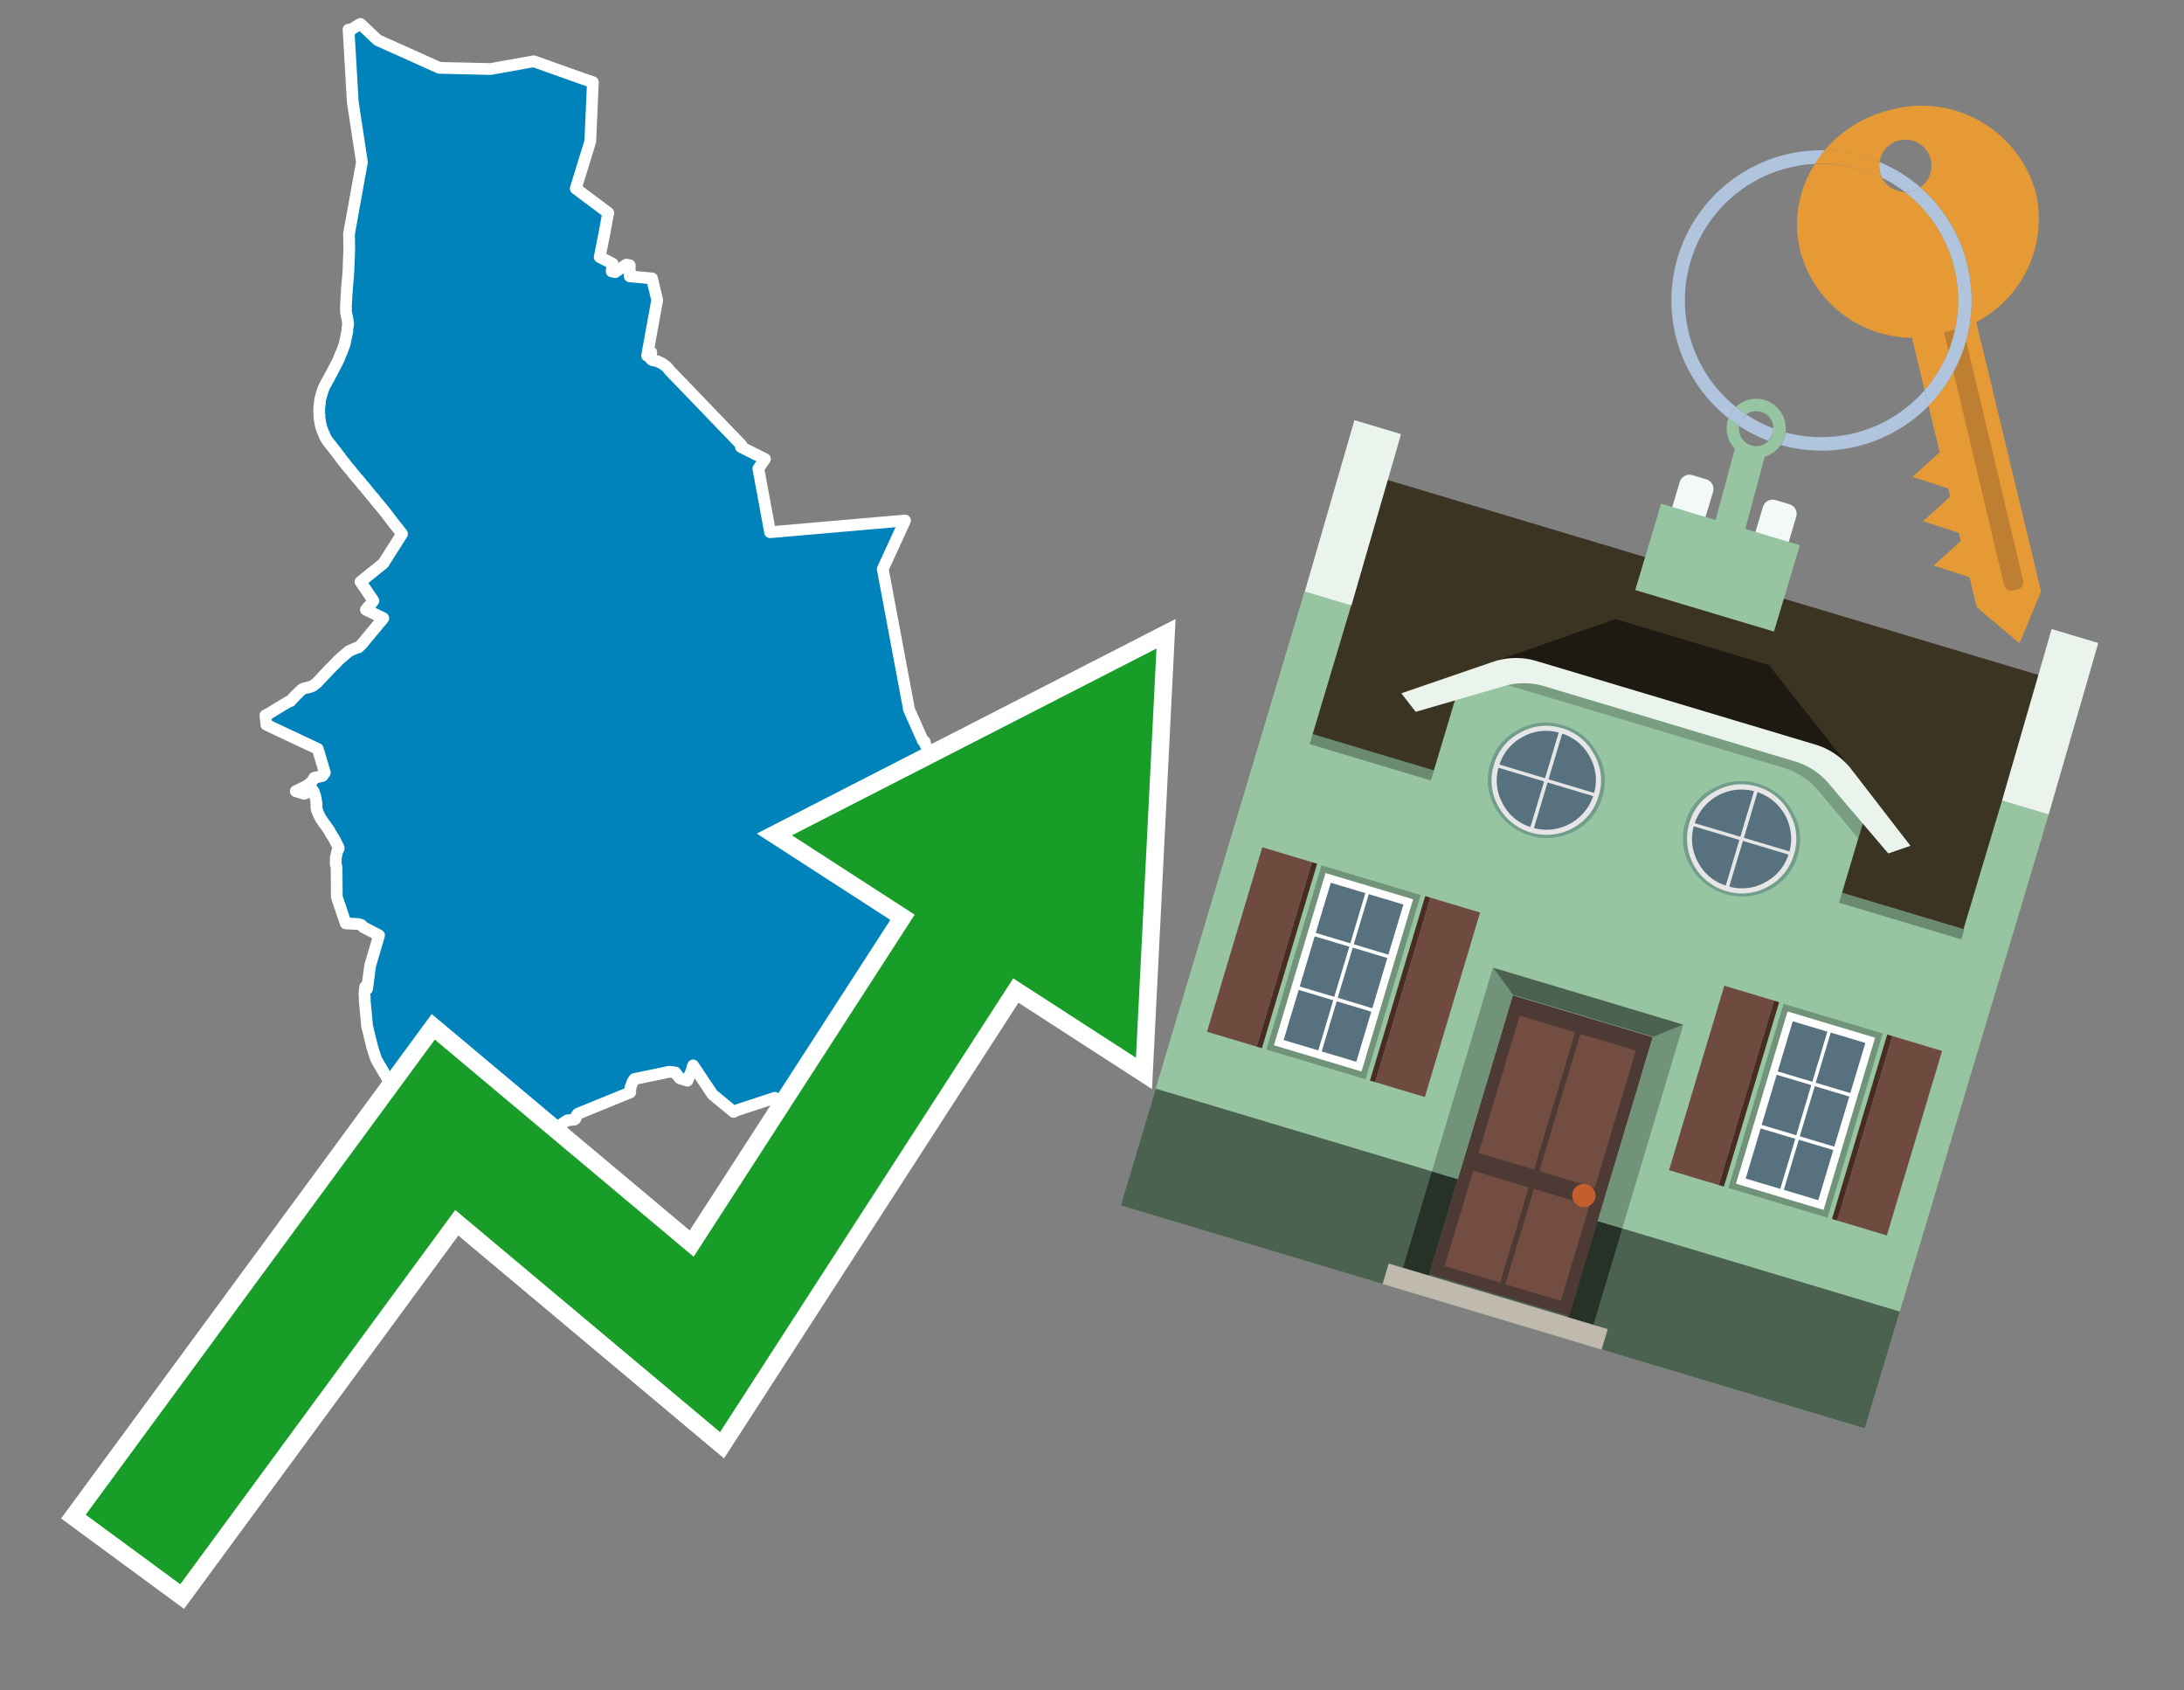 <svg id="Text" xmlns="http://www.w3.org/2000/svg" width="93.05" height="72" viewBox="0 0 93.05 72"><rect x="0" y="0" width="93.05" height="72" fill="#808080" stroke="none"/><polygon points="11.35,30.87 11.31,30.47 11.48,30.38 11.66,30.27 12.12,29.99 12.27,29.9 12.38,29.86 12.52,29.7 12.73,29.49 12.79,29.43 12.84,29.39 12.89,29.35 12.96,29.32 13.13,29.28 13.24,29.25 13.35,29.2 13.49,29.09 13.53,29.05 13.71,28.86 13.87,28.69 14,28.55 14.03,28.52 14.07,28.48 14.11,28.44 14.19,28.36 14.3,28.25 14.34,28.21 14.41,28.13 14.53,28.02 14.71,27.87 14.85,27.75 14.9,27.72 15.15,27.61 15.28,27.57 15.45,27.4 15.61,27.2 15.72,27.07 15.81,26.96 15.86,26.9 15.93,26.82 15.96,26.78 16.08,26.64 16.13,26.57 16.18,26.52 16.23,26.46 16.33,26.33 15.59,25.97 15.67,25.87 15.74,25.8 15.91,25.59 15.36,24.78 16.33,24 17.13,22.74 16.99,22.56 16.86,22.4 16.72,22.22 16.48,21.9 16.24,21.6 16.02,21.34 15.98,21.29 15.94,21.23 15.88,21.17 15.86,21.14 15.83,21.11 15.79,21.06 15.77,21.03 15.72,20.98 15.69,20.94 15.63,20.86 15.6,20.83 15.57,20.79 15.52,20.73 15.47,20.68 15.43,20.63 15.39,20.57 15.36,20.54 15.28,20.44 15.24,20.4 15.19,20.34 15.14,20.28 15.12,20.25 15.09,20.22 15.02,20.14 15,20.11 14.98,20.08 14.92,20.01 14.85,19.93 14.8,19.87 14.77,19.83 14.74,19.8 14.71,19.75 14.66,19.69 14.61,19.63 14.58,19.59 14.5,19.49 14.49,19.46 14.42,19.38 14.32,19.24 14.25,19.16 14.13,19 14.06,18.91 14.03,18.88 13.95,18.77 13.91,18.71 13.88,18.66 13.86,18.63 13.84,18.58 13.8,18.48 13.78,18.44 13.76,18.39 13.74,18.35 13.73,18.31 13.72,18.28 13.7,18.23 13.67,18.14 13.66,18.07 13.65,18.03 13.64,18 13.64,17.97 13.63,17.9 13.62,17.86 13.61,17.8 13.61,17.69 13.6,17.58 13.6,17.41 13.61,17.32 13.62,17.22 13.63,17.13 13.64,17.03 13.65,17 13.66,16.94 13.67,16.91 13.68,16.88 13.7,16.8 13.72,16.73 13.76,16.62 13.77,16.59 13.81,16.48 13.83,16.44 13.86,16.39 13.91,16.29 13.95,16.22 14.02,16.1 14.04,16.06 14.07,16 14.12,15.91 14.15,15.85 14.18,15.8 14.25,15.66 14.29,15.58 14.31,15.54 14.37,15.43 14.43,15.31 14.47,15.2 14.58,14.94 14.69,14.64 14.71,14.53 14.79,14.15 14.8,14.07 14.8,14.01 14.81,13.94 14.83,13.82 14.83,13.77 14.82,13.74 14.82,13.7 14.81,13.64 14.8,13.56 14.79,13.53 14.78,13.48 14.77,13.43 14.75,13.34 14.74,13.29 14.74,13.25 14.74,13.21 14.74,13.18 14.74,13.13 14.74,12.96 14.75,12.9 14.75,12.85 14.75,12.82 14.76,12.71 14.76,12.6 14.77,12.52 14.78,12.32 14.83,11.74 14.85,11.48 14.85,11.4 14.86,11.11 14.88,10.69 14.87,9.96 15.42,6.91 15.03,4.34 14.85,1.26 14.91,1.29 15.03,1.22 15.07,1.19 15.15,1.14 15.28,1.06 15.36,1.02 16.09,1.71 18.72,2.89 20.9,2.94 22.74,2.61 24.76,3.33 25.26,3.5 25.15,6.02 24.53,8.03 25.92,9.07 25.89,9.18 25.83,9.51 25.72,10.1 25.71,10.15 25.69,10.24 25.68,10.29 25.67,10.35 25.65,10.45 25.63,10.56 25.62,10.59 25.57,10.85 25.55,10.95 26.1,11.23 26.06,11.56 26.21,11.59 26.69,11.27 26.83,11.3 26.83,11.77 27.15,11.8 27.47,11.83 27.78,11.86 28,12.78 27.57,15.15 27.75,15.01 27.71,15.25 27.72,15.28 27.79,15.34 28.02,15.39 28.22,15.49 28.4,15.62 28.49,15.73 28.52,15.77 31.6,18.97 31.57,19.04 32.59,19.55 32.31,19.96 32.81,22.67 38.56,22.17 37.61,24.24 38.73,30.22 39.32,31.55 39.39,31.58 39.4,31.62 39.41,31.66 39.41,31.69 39.47,31.8 39.51,31.87 39.64,31.97 39.79,32.09 39.94,32.2 40,32.27 40.04,32.31 40.07,32.34 40.15,32.43 40.23,32.51 40.25,32.54 40.27,32.6 40.31,32.66 40.33,32.7 40.32,32.73 40.3,32.83 40.29,32.94 40.3,33 40.33,33.09 40.39,33.35 40.41,33.42 40.44,33.57 40.63,34.16 40.64,34.21 40.65,34.24 40.75,34.56 40.84,34.86 40.91,35.07 40.92,35.13 40.96,35.25 41,35.42 41.04,35.55 41.04,35.59 41.04,35.65 41.04,35.7 41.04,35.84 41.03,35.88 41.03,35.99 41.02,36.05 40.99,36.21 41.03,36.34 41.03,36.38 41.02,36.44 41,36.5 41,36.58 41,36.76 40.97,36.85 40.93,36.96 40.91,37.01 40.83,37.17 40.82,37.2 40.79,37.28 40.78,37.31 40.74,37.45 40.69,37.52 40.67,37.55 40.63,37.65 40.58,37.81 40.55,37.87 40.55,37.9 40.55,37.94 40.56,37.98 40.58,38.03 40.61,38.07 40.62,38.14 40.64,38.24 40.65,38.35 40.66,38.4 40.64,38.44 40.61,38.55 40.67,38.65 40.66,38.82 40.65,38.88 40.64,38.91 40.63,39 40.6,39.08 40.58,39.17 40.55,39.2 40.5,39.23 40.07,39.26 40.04,39.29 39.9,39.56 39.89,39.62 39.87,39.69 39.86,39.75 39.84,39.8 39.78,39.9 39.76,39.94 39.72,40.01 39.7,40.06 39.69,40.09 39.69,40.13 39.71,40.29 39.72,40.37 39.76,40.41 39.76,40.48 39.77,40.68 39.78,40.73 39.76,40.81 39.72,40.85 39.68,40.9 39.66,40.93 39.66,41.05 39.66,41.09 39.37,41.25 39.31,41.28 39.15,41.31 38.81,41.2 38.76,41.16 38.65,41.02 38.6,40.98 37.8,41.39 37.79,41.42 37.75,41.56 37.72,41.63 37.71,41.66 37.19,42.16 36.66,42.68 36.68,42.71 36.7,42.74 36.53,42.78 36.48,42.82 36.45,42.88 36.43,42.92 36.42,42.98 36.47,43.19 36.42,43.53 36.36,43.71 36.34,43.76 36.3,43.81 36.19,44 36.17,44.17 36.06,44.65 36.02,44.74 35.92,44.95 35.88,45.07 35.76,45.24 35.72,45.3 35.53,45.5 35.24,45.57 35.17,45.61 34.78,45.78 34.71,45.83 34.64,45.89 34.56,45.99 34.48,46.16 34.45,46.22 34.41,46.25 34.35,46.28 34.16,46.36 34.08,46.39 34.03,46.44 34.02,46.49 34,46.58 34.01,46.72 34,46.79 33.98,46.85 33.97,46.89 33.95,46.92 33.89,46.96 33.72,46.99 33.67,47.02 33.58,47.08 33.53,47.11 33.48,47.14 33.45,47.17 33.4,47.21 33.35,47.24 33.07,46.82 33.01,46.76 31.43,47.28 31.32,47.32 31.26,47.36 30.36,46.62 29.53,45.38 29.5,45.47 29.49,45.53 29.42,45.72 29.4,45.75 29.29,46.03 28.96,45.93 28.91,45.86 28.77,45.68 28.52,45.65 27.03,45.96 26.95,46.08 26.86,46.33 26.85,46.53 24.62,47.44 24.58,47.49 24.56,47.52 24.54,47.57 24.53,47.62 24.51,47.66 24.47,47.69 24.17,47.72 24.06,47.79 23.88,47.92 23.81,47.95 23.71,48.01 23.69,48.04 23.68,48.07 23.64,48.18 23.59,48.26 23.54,48.31 23.5,48.34 23.46,48.37 23.24,48.4 23.08,48.44 22.88,48.5 22.69,48.58 22.62,48.61 22.42,48.65 22.16,48.68 21.53,48.54 20.68,48.15 20.46,48.22 19.97,49 19.94,49.07 19.92,49.11 19.89,49.19 19.89,49.28 19.9,49.42 19.9,49.47 19.91,49.59 19.91,49.65 19.93,49.68 19.98,49.71 20.05,49.74 20.15,49.82 20.18,49.85 20.21,49.89 20.24,49.93 20.25,49.97 20.26,50.01 20.26,50.1 20.26,50.21 20.27,50.31 20.26,50.37 20.26,50.4 20.25,50.43 20.19,50.54 20.14,50.61 20.11,50.67 20.02,50.77 19.98,50.81 19.93,50.84 19.84,50.89 19.66,50.94 19.5,51 17.99,47.83 16.93,46.66 16.06,45.18 16.03,45.12 15.95,44.89 15.91,44.77 15.86,44.6 15.78,44.28 15.63,43.65 15.63,43.58 15.54,42.63 15.54,42.58 15.54,42.47 15.53,42.38 15.53,42.27 15.56,42.03 15.64,42.12 15.77,41.13 16.15,39.84 15.48,39.49 15.4,39.4 15.28,39.36 14.73,39.33 14.35,38.21 14.34,36.93 14.3,36.8 14.31,36.53 14.37,36.25 14.43,36.14 14.43,36.11 14.28,35.81 14.25,35.76 14.24,35.73 14.09,35.5 14.07,35.46 14.02,35.36 13.98,35.31 13.89,35.18 13.78,35.03 13.76,35 13.72,34.94 13.69,34.9 13.65,34.83 13.61,34.75 13.59,34.72 13.58,34.69 13.56,34.65 13.54,34.6 13.51,34.53 13.5,34.49 13.49,34.42 13.48,34.38 13.48,34.32 13.49,34.28 13.46,34.05 13.45,34.02 13.43,33.91 13.38,33.76 13.37,33.73 13.32,33.65 12.96,33.81 12.6,33.7 13.03,33.49 13.08,33.46 13.2,33.38 13.3,33.27 13.39,33.13 13.74,33.05 13.84,32.91 13.54,31.9 " fill="#0083ba" stroke="#fff" stroke-linejoin="round" stroke-width="0.5"/><polygon points="49.272 27.624 33.741 35.58 38.97 38.959 29.553 53.529 18.525 44.281 3.652 64.518 7.681 67.479 19.396 51.538 30.678 60.999 43.169 41.673 48.398 45.053 49.272 27.624" fill="none" stroke="#fff" stroke-miterlimit="10" stroke-width="1.5"/><polygon points="49.272 27.624 33.741 35.58 38.97 38.959 29.553 53.529 18.525 44.281 3.652 64.518 7.681 67.479 19.396 51.538 30.678 60.999 43.169 41.673 48.398 45.053 49.272 27.624" fill="#179d28"/><path d="M80.19,7.577a1.16,1.16,0,0,1-.094-.251,1.114,1.114,0,0,1-.018-.429A6.367,6.367,0,0,0,77.743,6.4a5.269,5.269,0,0,0-.423.577c.1,0,.192-.007.288-.007A5.794,5.794,0,0,1,80.19,7.577Z" fill="#e69a35"/><path d="M77.608,6.4A6.394,6.394,0,0,0,73.64,17.81a1.26,1.26,0,0,1,.317-.48A5.821,5.821,0,0,1,77.32,6.981a5.269,5.269,0,0,1,.423-.577Z" fill="#b0c4de"/><path d="M84.2,13.72a4.962,4.962,0,0,0,2.545-5.48,5.047,5.047,0,0,0-6.179-3.566A5.322,5.322,0,0,0,77.743,6.4a6.367,6.367,0,0,1,2.335.493,1.114,1.114,0,1,1,1.736,1.084,6.392,6.392,0,0,1,.347,9.3l.479,1.985-.438.4-.716.648.92.3.6.2.082.341-.438.4-.716.648.92.3.605.2.082.341-.438.4-.716.649.92.3.605.2.307,1.274,1.821,1.534.921-2.2Z" fill="#e69a35"/><path d="M81.154,8.179a1.115,1.115,0,0,1-.964-.6,5.794,5.794,0,0,0-2.582-.6c-.1,0-.192,0-.288.007a4.783,4.783,0,0,0-.625,3.685,4.962,4.962,0,0,0,4.765,3.715L82,16.617a5.82,5.82,0,0,0-.846-8.438Z" fill="#e69a35"/><path d="M74.1,18.142a6.386,6.386,0,0,0,1.232.63.73.73,0,0,0,.224-.527h0a5.783,5.783,0,0,1-1.159-.593A.733.733,0,0,0,74.1,18.142Z" fill="#b0c4de"/><path d="M74.4,17.652q-.228-.152-.44-.322a1.26,1.26,0,0,0-.317.48c.148.117.3.228.46.332A.733.733,0,0,1,74.4,17.652Z" fill="#b0c4de"/><path d="M74.824,16.984a1.257,1.257,0,0,0-.867.346c.141.114.288.222.44.322a.731.731,0,0,1,1.159.593h0a.732.732,0,1,1-1.463,0,.7.7,0,0,1,.007-.1c-.158-.1-.312-.215-.46-.332a1.258,1.258,0,0,0,.273,1.3l-.979,3.635,1.275.341.98-3.639a1.266,1.266,0,0,0,.681-.5,1.249,1.249,0,0,0,.2-.538,1.328,1.328,0,0,0,.012-.168A1.262,1.262,0,0,0,74.824,16.984Z" fill="#97c4a1"/><path d="M85.974,25.1l-.226.053a.3.3,0,0,1-.362-.223l-2.56-10.777.81-.193L86.2,24.736A.3.3,0,0,1,85.974,25.1Z" fill="#bf7f32"/><path d="M80.1,7.326a1.16,1.16,0,0,0,.094.251,5.833,5.833,0,0,1,.964.6,1.137,1.137,0,0,0,.287-.031,1.108,1.108,0,0,0,.373-.167A6.371,6.371,0,0,0,80.078,6.9,1.114,1.114,0,0,0,80.1,7.326Z" fill="#b0c4de"/><path d="M77.608,18.618a5.836,5.836,0,0,1-1.534-.2,1.24,1.24,0,0,1-.2.537,6.4,6.4,0,0,0,6.291-1.666L82,16.617A5.807,5.807,0,0,1,77.608,18.618Z" fill="#b0c4de"/><path d="M81.814,7.981a1.108,1.108,0,0,1-.373.167,1.137,1.137,0,0,1-.287.031A5.82,5.82,0,0,1,82,16.617l.161.667a6.392,6.392,0,0,0-.347-9.3Z" fill="#b0c4de"/><polygon points="83.79 39.753 55.78 31.364 58.988 20.404 86.964 28.783 83.79 39.753 83.79 39.753" fill="#3c3422" fill-rule="evenodd"/><polygon points="81.705 53.32 87.284 34.692 85.297 34.097 83.656 39.575 55.926 31.269 57.567 25.791 55.579 25.196 47.746 51.348 79.451 60.844 81.705 53.32" fill="#97c4a1" fill-rule="evenodd"/><rect x="69.522" y="21.148" width="0.444" height="28.983" transform="translate(15.592 92.226) rotate(-73.326)" opacity="0.3"/><polygon points="87.284 34.692 85.297 34.097 87.411 26.793 89.398 27.388 87.284 34.692 87.284 34.692" fill="#eaf3ec" fill-rule="evenodd"/><polygon points="57.578 25.794 55.591 25.199 57.705 17.896 59.692 18.491 57.578 25.794 57.578 25.794" fill="#eaf3ec" fill-rule="evenodd"/><polygon points="79.451 60.844 80.943 55.865 49.238 46.369 47.747 51.348 79.451 60.844 79.451 60.844" fill="#4c6251" fill-rule="evenodd"/><path d="M71.566,20.528l-.522,1.743,1.418.425.523-1.744a.432.432,0,0,0-.289-.536l-.593-.177A.431.431,0,0,0,71.566,20.528Z" fill="#f3f9f8" fill-rule="evenodd"/><path d="M75.111,21.589l-.522,1.743,1.418.425.522-1.743a.43.43,0,0,0-.289-.536l-.593-.178A.43.43,0,0,0,75.111,21.589Z" fill="#f3f9f8" fill-rule="evenodd"/><polygon points="75.368 28.329 68.829 26.37 63.807 28.121 78.733 32.591 75.368 28.329" fill="#1e1a11"/><polygon points="78.248 32.422 64.442 28.287 62.236 28.998 60.064 36.247 77.453 41.455 79.651 34.116 78.248 32.422" fill="#97c4a1"/><path d="M77.74,32.516S65.088,28.725,65,28.7l-.938.43,11.892,3.562a3.175,3.175,0,0,1,1.532,1l1.685,2.02.327-1.09Z" fill-rule="evenodd" opacity="0.2"/><path d="M77.35,31.716,65.458,28.154a3.041,3.041,0,0,0-1.854.037l-3.9,1.339.611.79,3.626-1.054a3.045,3.045,0,0,1,1.855-.037l10.673,3.2A3.028,3.028,0,0,1,78,33.477l2.45,2.874.945-.325-2.518-3.26A3.036,3.036,0,0,0,77.35,31.716Z" fill="#eaf3ec"/><polygon points="76.683 23.223 70.773 21.453 69.671 25.132 75.581 26.902 76.683 23.223 76.683 23.223" fill="#97c4a1" fill-rule="evenodd"/><g id="Symbol_9_0_Layer2_0_MEMBER_8_MEMBER_21_MEMBER_0_FILL" data-name="Symbol 9 0 Layer2 0 MEMBER 8 MEMBER 21 MEMBER 0 FILL"><path d="M66.584,30.892a2.39,2.39,0,0,0-1.891.189,2.317,2.317,0,0,0-1.2,1.448A2.345,2.345,0,0,0,63.7,34.4a2.528,2.528,0,0,0,3.367,1.008,2.339,2.339,0,0,0,1.2-1.447,2.313,2.313,0,0,0-.208-1.87A2.394,2.394,0,0,0,66.584,30.892Z" fill="#729d8c"/></g><g id="Symbol_9_0_Layer2_0_MEMBER_8_MEMBER_21_MEMBER_1_FILL" data-name="Symbol 9 0 Layer2 0 MEMBER 8 MEMBER 21 MEMBER 1 FILL"><path d="M66.547,31.016a2.241,2.241,0,0,0-1.769.185,2.213,2.213,0,0,0-1.127,1.376,2.239,2.239,0,0,0,.185,1.768,2.341,2.341,0,0,0,3.145.942,2.234,2.234,0,0,0,1.126-1.376,2.207,2.207,0,0,0-.185-1.768A2.237,2.237,0,0,0,66.547,31.016Z" fill="#e6e6e6"/></g><g id="Symbol_9_0_Layer2_0_MEMBER_8_MEMBER_21_MEMBER_2_MEMBER_0_FILL" data-name="Symbol 9 0 Layer2 0 MEMBER 8 MEMBER 21 MEMBER 2 MEMBER 0 FILL"><path d="M65.787,33.284,63.843,32.7a2.036,2.036,0,0,0,.186,1.539,2.015,2.015,0,0,0,1.175.986Z" fill="#58717f"/></g><g id="Symbol_9_0_Layer2_0_MEMBER_8_MEMBER_21_MEMBER_2_MEMBER_1_FILL" data-name="Symbol 9 0 Layer2 0 MEMBER 8 MEMBER 21 MEMBER 2 MEMBER 1 FILL"><path d="M65.827,33.148l.582-1.944a2.01,2.01,0,0,0-1.523.178,2.037,2.037,0,0,0-1,1.183Z" fill="#58717f"/></g><g id="Symbol_9_0_Layer2_0_MEMBER_8_MEMBER_21_MEMBER_2_MEMBER_2_FILL" data-name="Symbol 9 0 Layer2 0 MEMBER 8 MEMBER 21 MEMBER 2 MEMBER 2 FILL"><path d="M67.878,33.91l-1.943-.582-.582,1.944a2.1,2.1,0,0,0,2.525-1.362Z" fill="#58717f"/></g><g id="Symbol_9_0_Layer2_0_MEMBER_8_MEMBER_21_MEMBER_2_MEMBER_3_FILL" data-name="Symbol 9 0 Layer2 0 MEMBER 8 MEMBER 21 MEMBER 2 MEMBER 3 FILL"><path d="M66.558,31.249l-.582,1.943,1.943.582a2.031,2.031,0,0,0-.186-1.539A2.009,2.009,0,0,0,66.558,31.249Z" fill="#58717f"/></g><g id="Symbol_9_0_Layer2_0_MEMBER_8_MEMBER_21_MEMBER_0_FILL-2" data-name="Symbol 9 0 Layer2 0 MEMBER 8 MEMBER 21 MEMBER 0 FILL"><path d="M74.9,33.384a2.4,2.4,0,0,0-1.891.189,2.316,2.316,0,0,0-1.2,1.448,2.341,2.341,0,0,0,.209,1.87A2.527,2.527,0,0,0,75.387,37.9a2.345,2.345,0,0,0,1.2-1.447,2.314,2.314,0,0,0-.209-1.87A2.389,2.389,0,0,0,74.9,33.384Z" fill="#729d8c"/></g><g id="Symbol_9_0_Layer2_0_MEMBER_8_MEMBER_21_MEMBER_1_FILL-2" data-name="Symbol 9 0 Layer2 0 MEMBER 8 MEMBER 21 MEMBER 1 FILL"><path d="M74.867,33.508a2.239,2.239,0,0,0-1.768.185,2.21,2.21,0,0,0-1.127,1.376,2.316,2.316,0,0,0,1.564,2.883,2.261,2.261,0,0,0,1.765-.173A2.237,2.237,0,0,0,76.428,36.4a2.209,2.209,0,0,0-.185-1.769A2.239,2.239,0,0,0,74.867,33.508Z" fill="#e6e6e6"/></g><g id="Symbol_9_0_Layer2_0_MEMBER_8_MEMBER_21_MEMBER_2_MEMBER_0_FILL-2" data-name="Symbol 9 0 Layer2 0 MEMBER 8 MEMBER 21 MEMBER 2 MEMBER 0 FILL"><path d="M74.107,35.776l-1.943-.582a2.031,2.031,0,0,0,.186,1.539,2.009,2.009,0,0,0,1.175.986Z" fill="#58717f"/></g><g id="Symbol_9_0_Layer2_0_MEMBER_8_MEMBER_21_MEMBER_2_MEMBER_1_FILL-2" data-name="Symbol 9 0 Layer2 0 MEMBER 8 MEMBER 21 MEMBER 2 MEMBER 1 FILL"><path d="M74.148,35.64,74.73,33.7a2.1,2.1,0,0,0-2.525,1.362Z" fill="#58717f"/></g><g id="Symbol_9_0_Layer2_0_MEMBER_8_MEMBER_21_MEMBER_2_MEMBER_2_FILL-2" data-name="Symbol 9 0 Layer2 0 MEMBER 8 MEMBER 21 MEMBER 2 MEMBER 2 FILL"><path d="M76.2,36.4l-1.943-.582-.582,1.944a2.015,2.015,0,0,0,1.523-.178A2.036,2.036,0,0,0,76.2,36.4Z" fill="#58717f"/></g><g id="Symbol_9_0_Layer2_0_MEMBER_8_MEMBER_21_MEMBER_2_MEMBER_3_FILL-2" data-name="Symbol 9 0 Layer2 0 MEMBER 8 MEMBER 21 MEMBER 2 MEMBER 3 FILL"><path d="M74.879,33.741,74.3,35.684l1.943.582a2.1,2.1,0,0,0-1.361-2.525Z" fill="#58717f"/></g><polygon points="51.426 43.946 53.542 44.58 55.896 36.723 53.78 36.089 51.426 43.946 51.426 43.946" fill="#6e4a3f" fill-rule="evenodd"/><polygon points="53.542 44.58 53.764 44.647 56.117 36.789 55.896 36.723 53.542 44.58 53.542 44.58" fill="#482b22" fill-rule="evenodd"/><polygon points="60.706 46.726 58.59 46.092 60.943 38.235 63.059 38.868 60.706 46.726 60.706 46.726" fill="#6e4a3f" fill-rule="evenodd"/><polygon points="58.59 46.092 58.368 46.026 60.722 38.168 60.943 38.235 58.59 46.092 58.59 46.092" fill="#482b22" fill-rule="evenodd"/><rect x="53.146" y="39.209" width="8.19" height="4.408" transform="translate(1.145 84.365) rotate(-73.326)" fill="#719379"/><polygon points="60.205 38.304 56.474 37.187 54.277 44.522 58.008 45.639 60.205 38.304 60.205 38.304" fill="#fff" fill-rule="evenodd"/><path d="M59.792,38.527l-.64,2.136-1.474-.442.639-2.135,1.475.441Zm-1.621-.485-.64,2.136-1.474-.442L56.7,37.6l1.474.442Zm-2.158,1.84,1.475.441-.64,2.136-1.474-.441.639-2.136Zm-.683,2.282,1.474.441-.639,2.136L54.69,44.3l.64-2.135Zm.981,2.621.639-2.136,1.475.442-.64,2.135-1.474-.441Zm2.158-1.84L56.994,42.5l.64-2.136,1.474.442-.639,2.136Z" fill="#58717f" fill-rule="evenodd"/><polygon points="80.39 52.621 78.274 51.988 80.628 44.13 82.743 44.764 80.39 52.621 80.39 52.621" fill="#6e4a3f" fill-rule="evenodd"/><polygon points="78.274 51.988 78.053 51.921 80.406 44.064 80.628 44.13 78.274 51.988 78.274 51.988" fill="#482b22" fill-rule="evenodd"/><polygon points="71.111 49.842 73.227 50.476 75.58 42.619 73.464 41.985 71.111 49.842 71.111 49.842" fill="#6e4a3f" fill-rule="evenodd"/><polygon points="73.227 50.476 73.448 50.542 75.802 42.685 75.58 42.619 73.227 50.476 73.227 50.476" fill="#482b22" fill-rule="evenodd"/><rect x="72.83" y="45.105" width="8.19" height="4.408" transform="translate(9.534 107.426) rotate(-73.326)" fill="#719379"/><polygon points="76.159 43.083 79.889 44.2 77.692 51.535 73.962 50.418 76.159 43.083 76.159 43.083" fill="#fff" fill-rule="evenodd"/><path d="M76.381,43.5l1.475.442-.64,2.135-1.475-.441.64-2.136ZM78,43.981l1.474.442-.64,2.136-1.474-.442L78,43.981Zm.791,2.724-.64,2.135L76.679,48.4l.64-2.136,1.474.442Zm-.684,2.282-.639,2.135L76,50.68l.64-2.135,1.474.442Zm-2.26,1.65L74.375,50.2l.639-2.135,1.475.441-.64,2.136Zm-.791-2.724.64-2.135,1.474.441-.639,2.136-1.475-.442Z" fill="#58717f" fill-rule="evenodd"/><polygon points="67.888 56.431 69.118 52.323 68.019 51.994 66.789 56.102 67.888 56.431 67.888 56.431" fill="#263128" fill-rule="evenodd"/><polygon points="60.877 54.331 62.108 50.223 61.007 49.894 59.776 54.002 60.877 54.331 60.877 54.331" fill="#263128" fill-rule="evenodd"/><g id="Symbol_9_0_Layer2_0_MEMBER_8_MEMBER_12_MEMBER_0_FILL" data-name="Symbol 9 0 Layer2 0 MEMBER 8 MEMBER 12 MEMBER 0 FILL"><path d="M70.418,44.178l-5.965-1.786L60.9,54.27l5.964,1.786Z" fill="#4e3a34"/></g><g id="Symbol_9_0_Layer2_0_MEMBER_8_MEMBER_12_MEMBER_1_MEMBER_0_FILL" data-name="Symbol 9 0 Layer2 0 MEMBER 8 MEMBER 12 MEMBER 1 MEMBER 0 FILL"><path d="M65.358,49.815l1.75-5.843-2.363-.708L63,49.107Z" fill="#744d42"/></g><g id="Symbol_9_0_Layer2_0_MEMBER_8_MEMBER_12_MEMBER_1_MEMBER_1_FILL" data-name="Symbol 9 0 Layer2 0 MEMBER 8 MEMBER 12 MEMBER 1 MEMBER 1 FILL"><path d="M67.331,44.039l-1.75,5.842,2.364.708,1.75-5.842Z" fill="#744d42"/></g><g id="Symbol_9_0_Layer2_0_MEMBER_8_MEMBER_12_MEMBER_2_MEMBER_0_FILL" data-name="Symbol 9 0 Layer2 0 MEMBER 8 MEMBER 12 MEMBER 2 MEMBER 0 FILL"><path d="M63.915,54.633l1.215-4.058-2.363-.707-1.215,4.057Z" fill="#744d42"/></g><g id="Symbol_9_0_Layer2_0_MEMBER_8_MEMBER_12_MEMBER_2_MEMBER_1_FILL" data-name="Symbol 9 0 Layer2 0 MEMBER 8 MEMBER 12 MEMBER 2 MEMBER 1 FILL"><path d="M66.5,55.407l1.215-4.057-2.363-.708L64.138,54.7Z" fill="#744d42"/></g><g id="Symbol_9_0_Layer2_0_MEMBER_8_MEMBER_13_FILL" data-name="Symbol 9 0 Layer2 0 MEMBER 8 MEMBER 13 FILL"><path d="M67.959,51.058a.439.439,0,0,0-.045-.367.487.487,0,0,0-.669-.2.445.445,0,0,0-.239.282.457.457,0,0,0,.041.378.481.481,0,0,0,.293.242.459.459,0,0,0,.377-.042A.453.453,0,0,0,67.959,51.058Z" fill="#c35e2d"/></g><g id="Symbol_9_0_Layer2_0_MEMBER_8_MEMBER_14_FILL" data-name="Symbol 9 0 Layer2 0 MEMBER 8 MEMBER 14 FILL"><path d="M64.557,42.047l-.951-.833-2.6,8.68,1.1.329Z" fill="#719379"/></g><g id="Symbol_9_0_Layer2_0_MEMBER_8_MEMBER_15_FILL" data-name="Symbol 9 0 Layer2 0 MEMBER 8 MEMBER 15 FILL"><path d="M71.718,43.643l-1.2.19L68.072,52.01l1.046.313Z" fill="#719379"/></g><g id="Symbol_9_0_Layer2_0_MEMBER_8_MEMBER_16_FILL" data-name="Symbol 9 0 Layer2 0 MEMBER 8 MEMBER 16 FILL"><path d="M63.627,41.22l.836,1.156,5.961,1.786,1.294-.519Z" fill="#4c6251"/></g><polygon points="58.905 54.69 59.166 53.819 68.498 56.614 68.237 57.485 58.905 54.69 58.905 54.69" fill="#c0b9ad" fill-rule="evenodd"/></svg>
